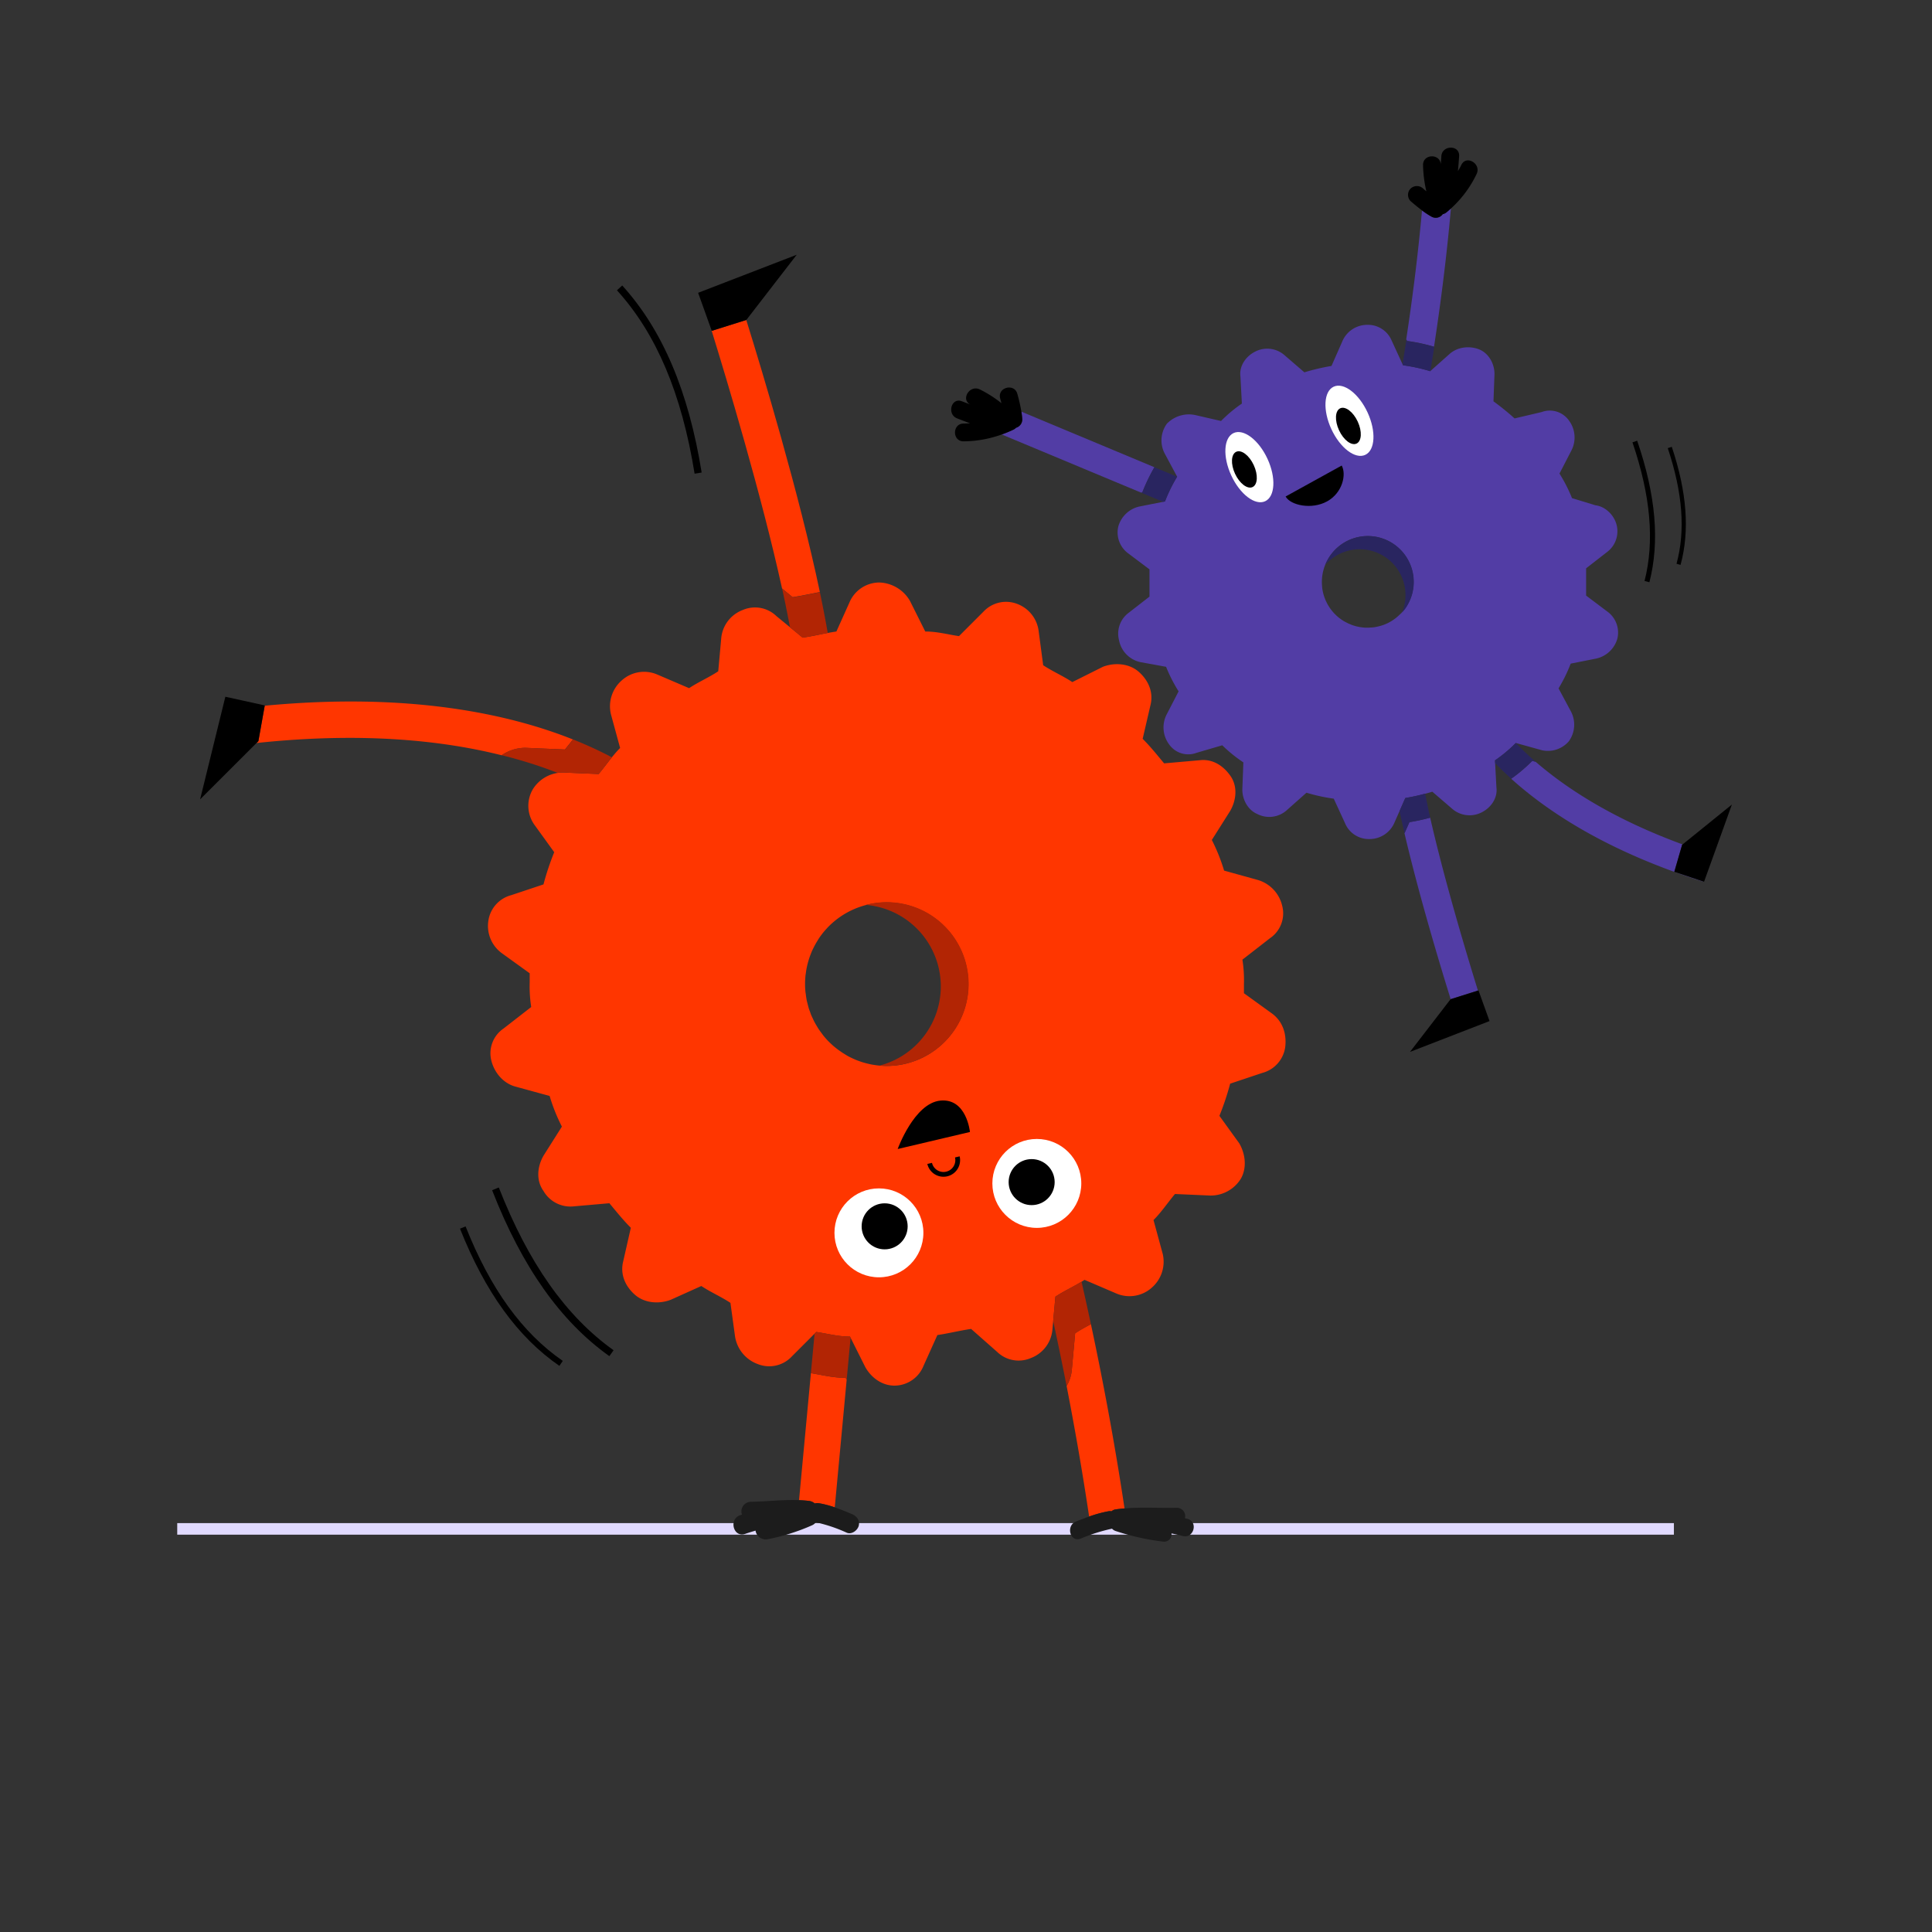 <svg id="Calque_1" data-name="Calque 1" xmlns="http://www.w3.org/2000/svg" viewBox="0 0 708.66 708.66"><rect x="0" y="0" width="708.66" height="708.66" fill="#333333" stroke="none"/><defs><style>.cls-1{fill:#e1daff;stroke:#e1daff;stroke-width:4.24px;}.cls-1,.cls-5{stroke-miterlimit:10;}.cls-2{fill:#ff3600;}.cls-3{fill:#b22504;}.cls-4{fill:#fff;}.cls-5{fill:none;stroke:#000;stroke-width:1.75px;}.cls-6{fill:#523da5;}.cls-7{fill:#292560;}.cls-8{fill:#1c1c1c;}</style></defs><title>11_Conduite_de_projet</title><line class="cls-1" x1="65.01" y1="560.8" x2="613.99" y2="560.8"/><path class="cls-2" d="M466.4,371.63h0l-10.12-7.31V361a48.55,48.55,0,0,0-.56-9l10.12-7.87a11,11,0,0,0,4.49-11.81,12.93,12.93,0,0,0-9-9.56L449,319.34a66.89,66.89,0,0,0-4.5-11.24l6.75-10.68c2.24-3.94,2.81-9,0-12.93s-6.75-6.19-11.25-5.63L427,280c-2.81-3.37-5.05-6.19-7.87-9L422,258.62c1.12-4.49-.56-9-4.5-12.37-3.37-2.81-8.43-3.37-12.93-1.68l-11.24,5.62c-3.38-2.25-7.31-3.94-10.69-6.18L381,231.64a12.27,12.27,0,0,0-7.87-10.12,11.34,11.34,0,0,0-12.37,2.81l-9,9c-3.94-.56-7.87-1.69-12.37-1.69l-5.62-11.24a13.49,13.49,0,0,0-11.24-6.74,11.94,11.94,0,0,0-10.69,6.74l-5.05,11.24c-3.94.56-8.44,1.69-12.37,2.25L284.81,226a11.3,11.3,0,0,0-12.37-2.25,12.24,12.24,0,0,0-7.87,10.12l-1.12,12.36c-3.38,2.25-7.31,3.94-10.69,6.19L241,247.38A12.21,12.21,0,0,0,228,249.63,12.6,12.6,0,0,0,224.09,262l3.37,12.36c-2.81,2.82-5.06,6.19-7.87,9.56l-12.93-.56a13,13,0,0,0-11.24,6.18,12,12,0,0,0,.56,12.93l7.31,10.12a97.35,97.35,0,0,0-3.94,11.81l-11.81,3.94a11.41,11.41,0,0,0-8.43,9.55,12.38,12.38,0,0,0,5.06,11.81L194.29,357v3.37a48.55,48.55,0,0,0,.56,9l-10.12,7.87a11,11,0,0,0-4.5,11.81c1.13,4.5,4.5,8.43,9,9.56L201.6,402a66.05,66.05,0,0,0,4.5,11.24l-6.75,10.68c-2.25,3.94-2.81,9,0,12.93a11.42,11.42,0,0,0,11.24,5.63l12.93-1.13c2.81,3.37,5.06,6.19,7.87,9l-2.81,12.37c-1.12,4.49.56,9,4.5,12.36,3.37,2.82,8.43,3.38,12.93,1.69l11.24-5.06c3.37,2.25,7.31,3.94,10.68,6.19l1.69,12.36a12.89,12.89,0,0,0,8.43,10.12,11.32,11.32,0,0,0,12.37-2.81l9-9c3.93.56,7.87,1.69,12.36,1.69l5.63,11.24c2.25,3.94,6.18,6.75,10.68,6.75a11.52,11.52,0,0,0,10.68-7.31l5.06-11.24c3.94-.57,8.43-1.69,12.37-2.25l9.56,8.43a11.32,11.32,0,0,0,12.37,2.25A12.27,12.27,0,0,0,386,488l1.12-12.37c3.37-2.25,7.31-3.94,10.69-6.18l11.8,5.06a12.27,12.27,0,0,0,12.93-2.25,12.6,12.6,0,0,0,3.94-12.37l-3.37-12.37c2.81-2.81,5.06-6.18,7.87-9.56l12.93.57a13,13,0,0,0,11.24-6.19c2.25-3.94,1.69-9-.56-12.93l-7.31-10.12a97.21,97.21,0,0,0,3.94-11.8L463,393.55a11.43,11.43,0,0,0,8.43-9.56C472,378.93,470.34,374.44,466.4,371.63ZM325.28,391c-.88,0-1.75-.05-2.61-.13h0c-.87-.07-1.73-.2-2.58-.34l-.32-.05c-.78-.15-1.55-.34-2.32-.54l-.48-.13c-.72-.2-1.42-.45-2.11-.7l-.6-.22c-.65-.26-1.28-.55-1.91-.85l-.68-.32c-.59-.3-1.16-.63-1.73-1l-.73-.45c-.53-.33-1-.69-1.55-1.06-.25-.18-.51-.37-.76-.57-.47-.36-.93-.74-1.38-1.13l-.77-.71c-.42-.39-.82-.78-1.21-1.19l-.77-.85c-.35-.4-.7-.81-1-1.23s-.49-.66-.74-1-.6-.83-.88-1.26-.46-.76-.69-1.14-.49-.84-.72-1.27-.42-.85-.62-1.29-.4-.83-.58-1.26-.35-1-.52-1.44-.31-.83-.43-1.25-.29-1.08-.42-1.62c-.1-.39-.21-.78-.29-1.18-.12-.63-.2-1.27-.29-1.91,0-.33-.11-.66-.14-1a29.63,29.63,0,0,1-.15-3h0c0-1,.05-1.92.14-2.86,0-.31.08-.61.12-.92.08-.62.17-1.24.28-1.85.07-.36.15-.72.23-1.08.13-.54.27-1.08.42-1.61.11-.37.22-.74.34-1.11s.35-1,.54-1.47.28-.75.44-1.12.43-.9.65-1.35c.46-.91.95-1.79,1.49-2.64.11-.18.21-.36.32-.53.32-.49.68-1,1-1.43l.5-.66c.38-.47.77-.93,1.18-1.38l.48-.53c.44-.47.9-.93,1.37-1.37l.37-.33A30,30,0,1,1,325.28,391Z"/><path class="cls-3" d="M317.6,331.92a30,30,0,0,1,5.07,58.92c.86.08,1.73.13,2.61.13a30,30,0,1,0,0-60.05A28.81,28.81,0,0,0,317.6,331.92Z"/><path d="M254.78,173.75c-4.73-29.38-14.05-51.38-28.48-67.27l1.94-1.76C243,121,252.55,143.44,257.37,173.33Z"/><path d="M223.51,497.44c-17.91-12.77-32-32.69-43-60.87l2.45-1c10.85,27.7,24.62,47.23,42.1,59.7Z"/><path d="M205.18,501c-15.24-10.51-27.17-27-36.45-50.32l2.05-.82c9.12,22.94,20.78,39.07,35.65,49.32Z"/><circle class="cls-4" cx="380.31" cy="434.08" r="16.31"/><circle class="cls-4" cx="322.39" cy="452.21" r="16.31"/><circle cx="324.49" cy="449.82" r="8.44"/><path d="M329.27,421.46s6.06-16.84,15.68-17.76,10.83,11.51,10.83,11.51Z"/><path class="cls-5" d="M351.15,424.35A5.2,5.2,0,1,1,341,426.74"/><circle cx="378.41" cy="433.6" r="8.44"/><path d="M605,213.57l-1.78-.46c3.71-14.54,2.26-31.18-4.43-50.86l1.73-.6C607.38,181.69,608.84,198.67,605,213.57Z"/><path d="M616.43,207.2l-1.48-.41c3.31-12.18,2.26-26-3.21-42.41l1.47-.49C618.78,180.55,619.83,194.71,616.43,207.2Z"/><path class="cls-6" d="M589.52,224.28l-7.73-5.82,0-5,0-5,7.64-5.94a9.51,9.51,0,0,0,3.54-10c-.93-3.61-4.12-6.75-7.74-7.17l-8.62-2.64a56,56,0,0,0-4.59-9l4.46-8.63a10.43,10.43,0,0,0-1-10.85,8.59,8.59,0,0,0-10-3.09l-9.93,2.34a94.21,94.21,0,0,0-7.74-6.27l.37-10c0-4.07-2.32-7.67-5.49-9S535,127,531.8,129.75l-7.18,6.39a64,64,0,0,0-10-2.18l-4.14-9a9.45,9.45,0,0,0-9.09-5.81,9.91,9.91,0,0,0-9,6l-4,9.08a77.32,77.32,0,0,0-9.94,2.34l-7.28-6.28A9.63,9.63,0,0,0,460.34,129c-3.6,1.83-5.83,5.47-5.35,9.08l.53,9.95a51.76,51.76,0,0,0-7.64,6.39l-9.51-2.19A11.26,11.26,0,0,0,428,155.43a10.41,10.41,0,0,0-.82,10.86l4.59,8.56a56.33,56.33,0,0,0-4.46,9.08l-9.48,1.88a10.41,10.41,0,0,0-7.63,7.29,9.5,9.5,0,0,0,3.69,9.92l7.74,5.82,0,5,0,5-7.64,5.94a9.52,9.52,0,0,0-3.54,10,10.18,10.18,0,0,0,7.75,8.07l9.52,1.74a56,56,0,0,0,4.59,9l-4.46,8.63a10.41,10.41,0,0,0,1,10.84,8.57,8.57,0,0,0,10,3.09l9.48-2.78a52.37,52.37,0,0,0,7.74,6.27l-.38,9.95c0,4.07,2.32,7.67,5.5,9a9.62,9.62,0,0,0,10.84-1.44l7.19-6.38a64.73,64.73,0,0,0,10,2.18l4.14,9a9.44,9.44,0,0,0,9.09,5.81,9.88,9.88,0,0,0,9-5.95l4-9.07a79.29,79.29,0,0,0,9.93-2.34l7.29,6.27a9.71,9.71,0,0,0,10.86,1.28h0c3.61-1.84,5.84-5.47,5.36-9.09l-.53-9.94a51.76,51.76,0,0,0,7.64-6.39l9.52,2.64a10.12,10.12,0,0,0,9.92-3.25,10.43,10.43,0,0,0,.83-10.86l-4.59-8.56a56.29,56.29,0,0,0,4.45-9.08l9.48-1.88a10.4,10.4,0,0,0,7.64-7.29A9.51,9.51,0,0,0,589.52,224.28Zm-74.29-.85a16.3,16.3,0,0,1-2,2.18l-.13.12c-.32.31-.67.6-1,.87l-.22.18c-.33.25-.67.49-1,.71l-.3.2c-.33.21-.67.4-1,.58l-.37.2c-.33.16-.67.31-1,.45a4.07,4.07,0,0,1-.44.18c-.33.13-.66.24-1,.35-.17.05-.34.11-.52.15l-1,.25-.57.11c-.31.06-.63.11-.94.15l-.64.06q-.45,0-.9.06h-.69l-.86,0-.74-.07-.82-.1q-.39-.06-.78-.15l-.77-.16c-.28-.07-.55-.16-.83-.24l-.7-.22-.87-.36c-.21-.09-.42-.16-.62-.26s-.65-.33-1-.51l-.48-.26a16.18,16.18,0,0,1-1.4-.93,13.73,13.73,0,0,1-1.24-1c-.13-.11-.25-.24-.38-.36s-.5-.49-.74-.74-.27-.31-.4-.46-.4-.48-.59-.73l-.39-.52c-.17-.24-.33-.49-.48-.74l-.36-.57c-.14-.24-.26-.49-.39-.74-.25-.5-.48-1-.68-1.51,0-.12-.1-.24-.14-.36-.12-.31-.21-.63-.3-.94-.05-.15-.1-.29-.14-.44-.08-.33-.16-.67-.23-1,0-.13-.05-.26-.07-.39-.07-.36-.12-.72-.16-1.08l0-.27a16.82,16.82,0,1,1,30.25,8.35Z"/><path class="cls-7" d="M507.76,229.1c-.33.13-.66.24-1,.35C507.1,229.34,507.43,229.23,507.76,229.1Z"/><path class="cls-7" d="M490.46,225.93c-.13-.11-.25-.24-.38-.36C490.21,225.69,490.33,225.82,490.46,225.93Z"/><path class="cls-7" d="M503.13,230.17q-.45,0-.9.06Q502.68,230.22,503.13,230.17Z"/><path class="cls-7" d="M489.34,224.83c-.14-.15-.27-.31-.4-.46C489.07,224.52,489.2,224.68,489.34,224.83Z"/><path class="cls-7" d="M495.17,228.91c-.21-.09-.42-.16-.62-.26C494.75,228.75,495,228.82,495.17,228.91Z"/><path class="cls-7" d="M488.35,223.64l-.39-.52Z"/><path class="cls-7" d="M501.54,230.23l-.86,0Z"/><path class="cls-7" d="M506.25,229.6l-1,.25Z"/><path class="cls-7" d="M499.94,230.14l-.82-.1Z"/><path class="cls-7" d="M509.21,228.47c-.33.16-.67.31-1,.45C508.54,228.78,508.88,228.63,509.21,228.47Z"/><path class="cls-7" d="M504.71,230c-.31.06-.63.11-.94.15C504.08,230.07,504.4,230,504.71,230Z"/><path class="cls-7" d="M498.34,229.89l-.77-.16Z"/><path class="cls-7" d="M496.74,229.49l-.7-.22Z"/><path class="cls-7" d="M493.58,228.14l-.48-.26Z"/><path class="cls-7" d="M513.15,225.73c-.32.31-.67.6-1,.87C512.48,226.33,512.83,226,513.15,225.73Z"/><path class="cls-7" d="M485.47,217.82c-.08-.33-.16-.67-.23-1C485.31,217.15,485.39,217.49,485.47,217.82Z"/><path class="cls-7" d="M485.91,219.2c-.12-.31-.21-.63-.3-.94C485.7,218.57,485.79,218.89,485.91,219.2Z"/><path class="cls-7" d="M511.92,226.78c-.33.25-.67.49-1,.71C511.25,227.27,511.59,227,511.92,226.78Z"/><path class="cls-7" d="M485.17,216.43c-.07-.36-.12-.72-.16-1.08C485.05,215.71,485.1,216.07,485.17,216.43Z"/><path class="cls-7" d="M511.71,199.9A16.81,16.81,0,0,0,485,215.08a16.82,16.82,0,0,1,1.13-7.93,16.81,16.81,0,0,1,28.19,17.41q-.49.56-1,1.05a16.3,16.3,0,0,0,2-2.18A16.83,16.83,0,0,0,511.71,199.9Z"/><path class="cls-7" d="M487.48,222.38l-.36-.57Z"/><path class="cls-7" d="M486.73,221.07c-.25-.5-.48-1-.68-1.51C486.25,220.07,486.48,220.57,486.73,221.07Z"/><path class="cls-7" d="M510.6,227.69c-.33.21-.67.4-1,.58C509.93,228.09,510.27,227.9,510.6,227.69Z"/><ellipse class="cls-4" cx="458.27" cy="171.36" rx="7.31" ry="13.78" transform="translate(-29.58 208.44) rotate(-24.85)"/><ellipse cx="456.45" cy="172.2" rx="3.78" ry="7.13" transform="translate(-30.11 207.75) rotate(-24.85)"/><path d="M492.14,170.76c1.78,3.23.33,10-5.35,13.14s-13.44,1.45-15.23-1.78"/><ellipse class="cls-4" cx="494.99" cy="154.35" rx="7.31" ry="13.78" transform="translate(-19.04 222.3) rotate(-24.85)"/><ellipse cx="494.59" cy="156.25" rx="3.78" ry="7.13" transform="translate(-19.87 222.3) rotate(-24.85)"/><path class="cls-2" d="M224.45,277.79c-.89-.47-1.81-.94-2.76-1.42.95.48,1.86,1,2.75,1.43Z"/><path class="cls-2" d="M97.1,258.86l-2.32,13-.68.68c38.48-4.1,68.07-1,89.94,4.5a15.24,15.24,0,0,1,8.73-2.74l14.44.62c1-1.24,2-2.47,2.94-3.69C186.66,261.86,150,253.84,97.1,258.86Z"/><polygon points="88.69 256.89 82.66 255.57 73.4 293.21 94.1 272.52 94.78 271.84 97.1 258.86 97.12 258.75 88.69 256.89"/><path class="cls-2" d="M300.73,217.16c-7.6-36.14-21.13-81-27-99.8h0l-12.68,4c5.54,17.91,18.24,60.08,25.81,94.5v0l3.86,3.18C293.91,218.56,297.39,217.79,300.73,217.16Z"/><polygon points="256.07 107.4 258.16 113.22 261.07 121.35 261.07 121.35 273.76 117.36 273.76 117.36 292.24 93.44 256.07 107.4"/><path class="cls-2" d="M407.71,554.34a2.82,2.82,0,0,1,1.54-.69c1.08-.16,2.16-.27,3.23-.36-3.79-25.3-8.27-48.59-12.33-67.59-2,1.07-4,2.14-5.79,3.36l-1.25,13.81a14.37,14.37,0,0,1-1.88,5.51c2.84,14.56,5.71,30.77,8.26,47.89a45.49,45.49,0,0,1,7.08-1.94A3.34,3.34,0,0,1,407.71,554.34Z"/><path class="cls-8" d="M435.55,557.11c-.31-.08-.62-.13-.92-.21a3.07,3.07,0,0,0-3.08-3.85c-6.39.15-12.72-.3-19.07.24-1.07.09-2.15.2-3.23.36a2.82,2.82,0,0,0-1.54.69,3.34,3.34,0,0,0-1.14,0,45.49,45.49,0,0,0-7.08,1.94q-2.42.86-4.8,1.8c-3.86,1.52-2.18,7.82,1.73,6.28a63.71,63.71,0,0,1,11.47-3.64,3.18,3.18,0,0,0,1.42.89,89.09,89.09,0,0,0,17.29,3.85,2.7,2.7,0,0,0,3.1-3c1.37.29,2.75.59,4.12.95C437.88,564.46,439.61,558.18,435.55,557.11Z"/><path class="cls-2" d="M298.84,551.47a3.78,3.78,0,0,1,1.62-.07,35.25,35.25,0,0,1,5.73,1.5l4.37-46.81-.36-.7c-4.62,0-8.71-1.06-12.76-1.72l-4.35,46.59c1.24.06,2.48.14,3.72.3A3.77,3.77,0,0,1,298.84,551.47Z"/><path class="cls-8" d="M312.46,555.35c-2.07-.87-4.15-1.72-6.27-2.45a35.25,35.25,0,0,0-5.73-1.5,3.78,3.78,0,0,0-1.62.07,3.77,3.77,0,0,0-2-.91c-1.24-.16-2.48-.24-3.72-.3-5.9-.25-11.8.51-17.71.59a3.53,3.53,0,0,0-3.26,4.71l-.68.22c-4.28,1.51-2.44,8.37,1.89,6.84,1.24-.44,2.51-.81,3.77-1.19a3.78,3.78,0,0,0,4.37,3.17,74.73,74.73,0,0,0,16.29-5.09,3.78,3.78,0,0,0,1.48-1.12,56.15,56.15,0,0,1,11.33,3.81c1.78.75,3.89-.81,4.37-2.48C315.52,557.68,314.22,556.09,312.46,555.35Z"/><path class="cls-3" d="M202.22,282.62c.81.3,1.61.6,2.4.91h0C203.85,283.22,203,282.92,202.22,282.62Z"/><path class="cls-3" d="M210.15,271.21Z"/><path class="cls-3" d="M184,277l2.62.67L184,277Z"/><path class="cls-3" d="M201.44,282.33q-3.63-1.33-7.69-2.6Q197.82,281,201.44,282.33Z"/><path class="cls-3" d="M206.66,283.36l12.93.56c1.74-2.09,3.27-4.16,4.85-6.12-.89-.47-1.8-.95-2.75-1.43l-.12-.06c-1.09-.54-2.23-1.1-3.42-1.65l-.15-.07q-1.77-.82-3.69-1.65l-.13-.06c-1.29-.56-2.63-1.11-4-1.66h0c-.94,1.22-1.9,2.45-2.94,3.69l-14.44-.62A15.24,15.24,0,0,0,184,277l2.62.67,1.62.44c1.44.4,2.85.81,4.22,1.22l1.25.38q4.06,1.26,7.69,2.6l.78.29c.81.3,1.63.6,2.41.91A13.9,13.9,0,0,1,206.66,283.36Z"/><path class="cls-3" d="M288.22,222.09c.57,2.75,1.09,5.43,1.58,8h0Q289.08,226.22,288.22,222.09Z"/><path class="cls-3" d="M294.37,233.89c2.92-.42,6.16-1.14,9.24-1.72,0-.26-.09-.52-.13-.78l-.36-2c0-.24-.09-.48-.13-.72-.13-.72-.27-1.45-.4-2.18l-.12-.61c-.15-.79-.3-1.58-.46-2.38l-.09-.47c-.17-.87-.35-1.75-.53-2.64a2.21,2.21,0,0,0-.05-.25c-.19-1-.4-1.94-.6-2.92v0c-3.34.63-6.82,1.4-10,1.85l-3.86-3.18v0c.23,1,.45,2.07.67,3.09V219c.22,1,.43,2,.64,3v.07q.86,4.13,1.58,8Z"/><path class="cls-3" d="M386.31,484.55c.39,1.8.79,3.64,1.18,5.52-.39-1.88-.79-3.72-1.18-5.52Z"/><path class="cls-3" d="M397,471.24c-.08-.38-.17-.75-.25-1.12h0C396.79,470.49,396.88,470.86,397,471.24Z"/><path class="cls-3" d="M391.23,508.38h0c-.19-1-.38-1.9-.56-2.84C390.85,506.48,391,507.42,391.23,508.38Z"/><path class="cls-3" d="M387.12,475.63l-.81,8.92c.39,1.8.79,3.64,1.18,5.52l.21,1q.3,1.41.6,2.85l.12.57q.58,2.81,1.18,5.73l.21,1.06.57,2.81c.09.48.19,1,.29,1.46.18.94.37,1.88.56,2.84a14.37,14.37,0,0,0,1.88-5.51l1.25-13.81c1.83-1.22,3.81-2.29,5.79-3.36h0c-.11-.49-.21-1-.31-1.45-.18-.82-.36-1.63-.53-2.44l-.36-1.64c-.22-1-.43-2-.65-2.95-.11-.53-.23-1.06-.35-1.59-.21-.95-.42-1.89-.63-2.81-.12-.54-.24-1.06-.36-1.58s-.17-.75-.25-1.12C393.59,472,390.14,473.62,387.12,475.63Z"/><polygon class="cls-3" points="298.79 489.19 297.44 503.67 298.79 489.19 298.79 489.19"/><path class="cls-3" d="M299.42,488.56l-.63.63-1.35,14.48c4.05.66,8.14,1.72,12.76,1.72l.36.7L312,490.67l-.21-.42C307.29,490.25,303.35,489.12,299.42,488.56Z"/><path class="cls-2" d="M375.88,441l-.15-.55Z"/><path class="cls-6" d="M614.14,319.78l2.87-9.92.16-.13C592,300.51,574.8,289.4,563.3,279.44l-1.25-.35a57.69,57.69,0,0,1-7.73,6.56c14,12.61,36,26.86,70.32,37.71l0-.07-4.16-1.39Z"/><polygon points="617.17 309.74 617.01 309.86 614.14 319.78 620.5 321.9 624.66 323.29 625.05 323.42 635.26 295.11 617.17 309.74"/><path class="cls-6" d="M548.39,279.92q1.33,1.4,2.82,2.82c-1-.95-1.93-1.9-2.82-2.82Z"/><path class="cls-6" d="M524.6,136.14l.24-1.45c-.08.5-.16,1-.24,1.45Z"/><path class="cls-6" d="M526,127.17c2.18-14.13,4.52-31.68,6.2-50.72q-.79.72-1.62,1.41a3.31,3.31,0,0,1-1.42.7,3.13,3.13,0,0,1-4.12.9,30.09,30.09,0,0,1-3.45-2.26c-1.59,17.66-3.75,34-5.79,47.28l.26.57A65.05,65.05,0,0,1,526,127.17Z"/><path class="cls-6" d="M419,180.62a68,68,0,0,1,4.44-9.24L374.65,151c.14.93.26,1.86.32,2.8a3.19,3.19,0,0,1-2.29,3.08,3.12,3.12,0,0,1-1,.72q-2.11,1-4.26,1.76l59.16,24.68h0l-8.06-3.37Z"/><path d="M372.68,156.91a3.19,3.19,0,0,0,2.29-3.08c-.06-.94-.18-1.87-.32-2.8a60,60,0,0,0-1.5-6.6c-1.11-4-7.39-2.33-6.28,1.73.16.58.31,1.16.47,1.74a43.68,43.68,0,0,0-8-5.09c-3.78-1.74-7.1,3.88-3.29,5.63l.05,0-3.28-1.25c-3.91-1.52-5.61,4.78-1.73,6.28,1.57.61,3.14,1.21,4.73,1.79-.79.05-1.58.09-2.38.1-4.19,0-4.2,6.55,0,6.52a42.17,42.17,0,0,0,14-2.51q2.15-.76,4.26-1.76A3.12,3.12,0,0,0,372.68,156.91Z"/><path class="cls-6" d="M524.59,299.92a71.59,71.59,0,0,1-7.62,1.65l-1.8,4.08c5.45,23.27,13.28,49.12,16.94,60.85l10-3.16C538.33,351.15,529.92,323.35,524.59,299.92Z"/><polygon points="542.31 363.28 542.12 363.34 532.11 366.5 532.07 366.51 517.18 385.84 546.36 374.53 544.67 369.84 542.31 363.28"/><path class="cls-7" d="M556,272.48h0c.33.35.69.7,1,1.05C556.64,273.18,556.3,272.83,556,272.48Z"/><polygon class="cls-7" points="554.32 285.65 554.32 285.65 554.31 285.64 554.32 285.65"/><path class="cls-7" d="M563.3,279.44h0q-1.53-1.33-2.94-2.64l-.52-.49c-.72-.68-1.43-1.36-2.1-2-.26-.25-.5-.5-.74-.75s-.71-.7-1-1.05a52.24,52.24,0,0,1-7.63,6.38l.06,1.05c.89.92,1.83,1.87,2.82,2.82l0,0c1,.94,2,1.9,3.06,2.86h0a57.69,57.69,0,0,0,7.73-6.56Z"/><path class="cls-7" d="M515.84,124.48c-.49,3.17-1,6.15-1.43,9h0C514.88,130.64,515.36,127.65,515.84,124.48Z"/><path class="cls-7" d="M514.65,134a63.7,63.7,0,0,1,10,2.18c.08-.49.16-.95.24-1.45,0-.16,0-.32.08-.49.16-1,.32-2,.49-3,0-.15,0-.29.07-.44.16-1,.33-2.1.49-3.18,0-.13,0-.26.07-.39a65.05,65.05,0,0,0-9.94-2.12l-.26-.57h0c-.48,3.17-1,6.16-1.42,9Z"/><path class="cls-7" d="M526,127.17h0c0,.13,0,.26-.07.39C526,127.43,526,127.3,526,127.17Z"/><path class="cls-7" d="M419,180.62l-.43.08,8.06,3.37.7-.14a58,58,0,0,1,4.45-9.08l-8.34-3.47A68,68,0,0,0,419,180.62Z"/><polygon class="cls-7" points="423.41 171.38 431.75 174.85 423.41 171.38 423.41 171.38"/><path class="cls-7" d="M522.69,291.1h0c.27,1.33.55,2.69.85,4.07C523.24,293.79,523,292.43,522.69,291.1Z"/><path class="cls-7" d="M524.59,299.92c-.18-.77-.35-1.54-.52-2.31.17.77.34,1.54.52,2.31Z"/><path class="cls-7" d="M513.33,297.45c0,.05,0,.1,0,.16s0-.11,0-.16Z"/><path class="cls-7" d="M524.59,299.92c-.18-.77-.35-1.54-.52-2.31l0-.12c-.17-.73-.32-1.45-.48-2.17l0-.15c-.3-1.38-.58-2.74-.85-4.07a68.89,68.89,0,0,1-7.26,1.59l-2.1,4.76c0,.05,0,.1,0,.16.16.75.32,1.51.49,2.27,0,.21.09.42.14.63l.45,2,.12.55q.3,1.28.6,2.58l1.8-4.08A71.59,71.59,0,0,0,524.59,299.92Z"/><path class="cls-7" d="M515.17,305.65h0q-.3-1.31-.6-2.58Q514.87,304.35,515.17,305.65Z"/><path class="cls-6" d="M513.32,297.4v.05h0Z"/><path d="M529.2,78.56a3.31,3.31,0,0,0,1.42-.7q.82-.69,1.62-1.41a40.55,40.55,0,0,0,9.39-12.65c1.79-3.77-3.83-7.08-5.62-3.29-.38.79-.82,1.52-1.24,2.27.17-1.83.31-3.66.44-5.49.28-4.18-6.24-4.17-6.52,0-.07,1-.14,2-.22,3-.2-4-6.48-3.92-6.5.21a47.23,47.23,0,0,0,1.22,9.67c-.39-.33-.78-.65-1.17-1a3.35,3.35,0,0,0-4.61,0,3.28,3.28,0,0,0,0,4.61c1.37,1.17,2.77,2.34,4.22,3.42a30.09,30.09,0,0,0,3.45,2.26A3.13,3.13,0,0,0,529.2,78.56Z"/></svg>